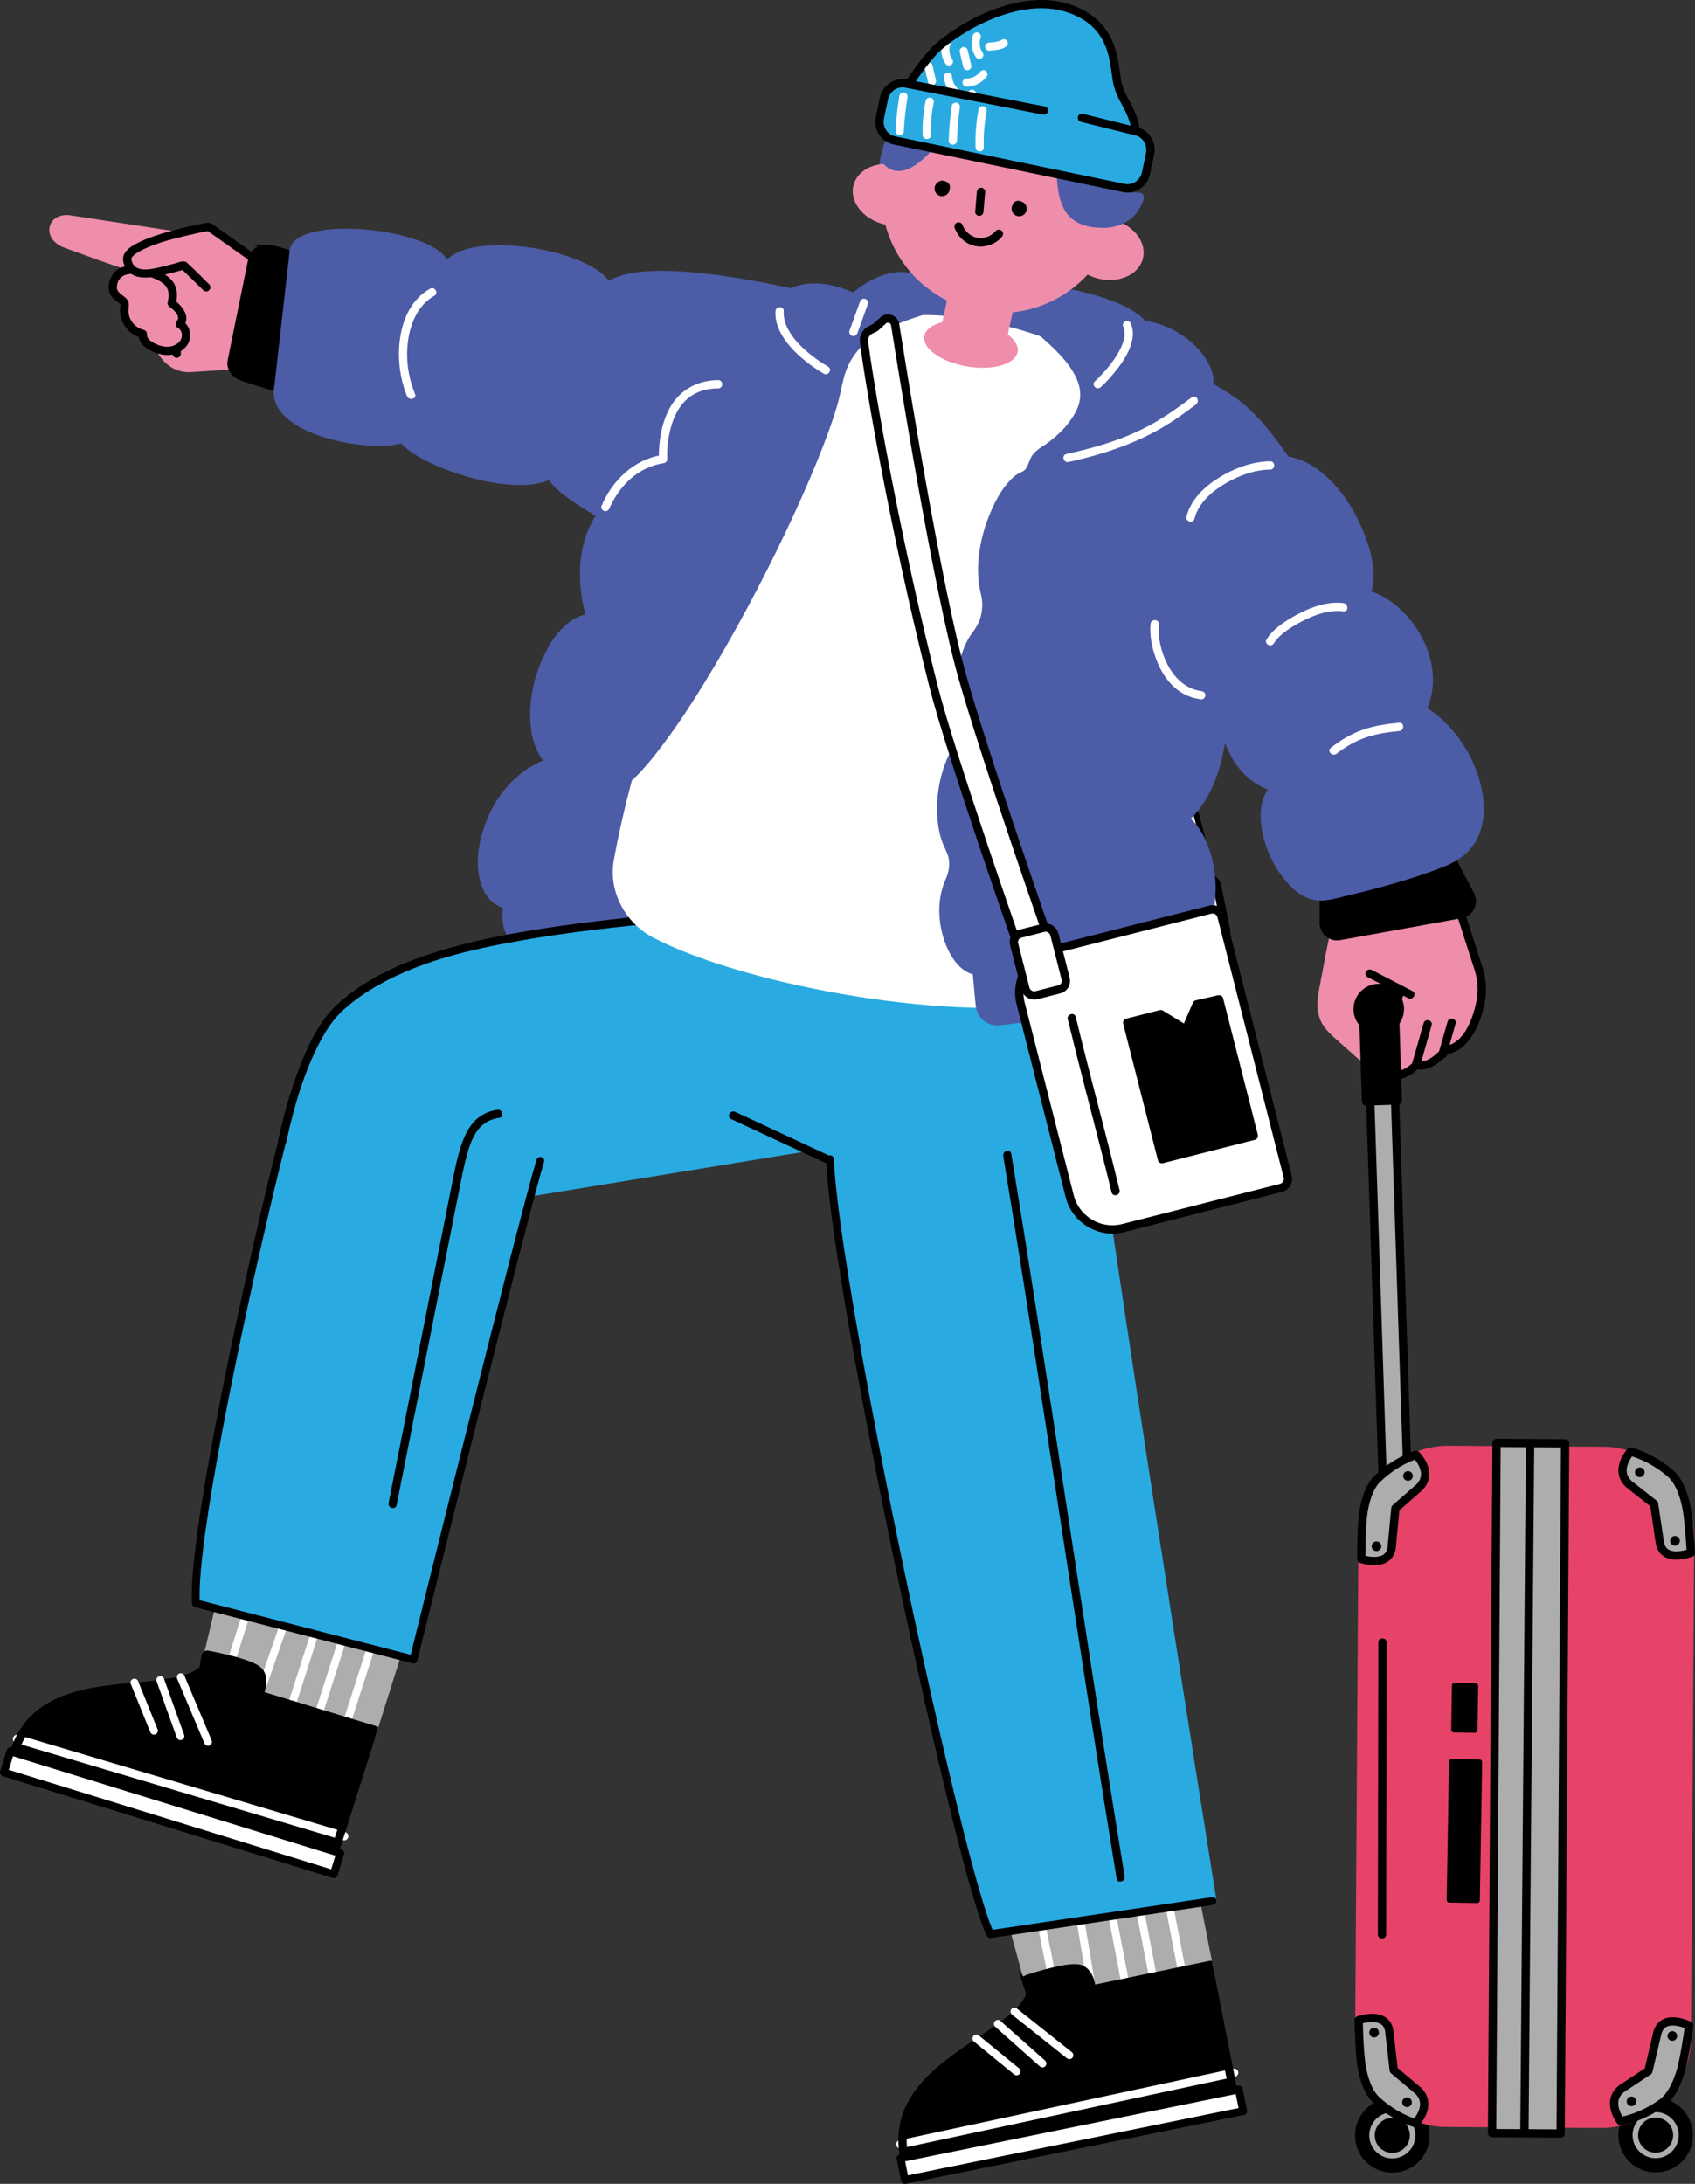 <?xml version="1.0" encoding="UTF-8"?>
<svg id="_レイヤー_2" data-name="レイヤー 2" xmlns="http://www.w3.org/2000/svg" viewBox="0 0 306.885 395.363">
  <rect x="0" y="0" width="306.885" height="395.363" fill="#333333" stroke="none"/>
  <defs>
    <style>
      .cls-1, .cls-2, .cls-3, .cls-4, .cls-5, .cls-6, .cls-7, .cls-8 {
        fill: none;
      }

      .cls-9, .cls-10 {
        fill: #adadad;
      }

      .cls-2, .cls-3 {
        stroke: #fff;
      }

      .cls-2, .cls-3, .cls-11, .cls-4, .cls-12, .cls-13, .cls-5, .cls-14, .cls-7, .cls-15, .cls-16 {
        stroke-miterlimit: 10;
      }

      .cls-2, .cls-3, .cls-17, .cls-13, .cls-6, .cls-18, .cls-8 {
        stroke-linecap: round;
      }

      .cls-2, .cls-17 {
        stroke-width: 1.5px;
      }

      .cls-3, .cls-6, .cls-18, .cls-8 {
        stroke-width: 1.417px;
      }

      .cls-19 {
        fill: #ee8eab;
      }

      .cls-11 {
        fill: #e74268;
        stroke: #e74268;
      }

      .cls-11, .cls-20, .cls-4, .cls-21, .cls-13, .cls-5, .cls-14, .cls-10, .cls-22 {
        stroke-width: 1.5px;
      }

      .cls-20, .cls-4, .cls-21, .cls-17, .cls-13, .cls-14, .cls-6, .cls-10, .cls-18, .cls-15, .cls-23, .cls-22, .cls-16 {
        stroke: #000;
      }

      .cls-20, .cls-21, .cls-17, .cls-6, .cls-10, .cls-18, .cls-23, .cls-22, .cls-8 {
        stroke-linejoin: round;
      }

      .cls-20, .cls-21, .cls-16 {
        stroke-dasharray: 0 0 0 0 0 0;
      }

      .cls-12 {
        stroke: #4c5ca7;
      }

      .cls-12, .cls-24 {
        fill: #4c5ca7;
      }

      .cls-21, .cls-25, .cls-14, .cls-18, .cls-16 {
        fill: #fff;
      }

      .cls-13, .cls-26 {
        fill: #29abe2;
      }

      .cls-5, .cls-7 {
        stroke: #adadad;
      }

      .cls-8 {
        stroke: #29abe2;
      }
    </style>
  </defs>
  <g id="_レイヤー_20" data-name="レイヤー 20">
    <g>
      <path class="cls-16" d="M220.066,161.149s-15.884-66.678-29.407-85.02c-2.597-3.522-14.111-10.472-14.111-10.472l-2.323,2.497s11.145,6.809,13.667,10.23c13.397,18.176,29.479,84.145,29.479,84.145l2.695-1.381Z"/>
      <rect class="cls-14" x="213.736" y="159.348" width="7.5" height="11.5" rx="1.558" ry="1.558" transform="translate(-28.549 46.674) rotate(-11.5)"/>
      <path class="cls-19" d="M263.526,159.014c.207,3.957,2.114,10.67,3.528,14.372s1.271,7.229.291,11.069c-.885,3.469-2.815,3.102-5.347,5.634-2.541,2.541-5.528,4.382-9.039,3.884s-10.677-6.014-12.82-8.839c-1.389-1.831-.407-5.361.098-9.475s1.215-8.497,2.729-12.357c1.003-2.558.984-4.659,1.986-7.216,1.033-2.634,2.461-5.622,5.224-6.23,2.627-.578,5.098,1.31,7.121,3.083,1.166,1.021,2.345,2.062,3.188,3.363s3.04,2.714,3.04,2.714Z"/>
      <g>
        <path d="M259.863,153.42c1.704,5.314,3.409,10.628,5.113,15.941.672,2.095,1.351,4.187,2.016,6.284.813,2.562.626,5.049-.166,7.582-.678,2.168-1.767,4.653-3.891,5.751-.463.239-1.03.264-1.463.539-.32.203-.588.501-.862.759-.837.787-1.811,1.663-2.989,1.848-.27.042-.539.031-.808-.01-.496-.075-.69-.003-1.06.326-.583.52-1.203,1.026-1.961,1.266-.219.07-.44.121-.67.137-.177.012-.388-.001-.447-.011-.116-.02-.223-.058-.336-.088-.2-.052.139.074.01.003-.848-.463-1.606.832-.757,1.295,1.862,1.016,4.105-.452,5.396-1.712l-.73.193c2.225.529,4.05-.902,5.572-2.338.113-.107.225-.215.341-.318.162-.145-.011-.039.14-.106-.318.142.159-.012.196-.022.1-.027.2-.057.299-.09.303-.102.602-.229.886-.376,1.016-.525,1.836-1.355,2.505-2.269,1.35-1.846,2.143-4.163,2.606-6.385.452-2.171.27-4.386-.401-6.49-1.711-5.363-3.438-10.721-5.158-16.081-.644-2.009-1.289-4.019-1.933-6.028-.294-.916-1.742-.524-1.446.399h0Z"/>
        <path d="M247.592,176.884c2.155,1.118,4.31,2.236,6.466,3.354l.905.47c.856.444,1.615-.85.757-1.295-2.155-1.118-4.31-2.236-6.466-3.354l-.905-.47c-.856-.444-1.615.85-.757,1.295h0Z"/>
        <path d="M252.618,179.861c-.858,2.227-1.717,4.453-2.575,6.68l-.366.949c-.146.378.161.823.524.923.423.116.776-.144.923-.524.858-2.227,1.717-4.453,2.575-6.68l.366-.949c.146-.378-.161-.823-.524-.923-.423-.116-.776.144-.923.524h0Z"/>
        <path class="cls-19" d="M242.565,162.116c-.763,2.144-1.238,4.399-1.717,6.62-.584,2.709-1.103,5.432-1.596,8.158-.471,2.6-1.262,5.286-.165,7.832.72,1.671,2.077,2.746,3.394,3.918,1.17,1.041,2.341,2.081,3.511,3.122.719.639,1.783-.417,1.06-1.06-.961-.855-1.922-1.709-2.883-2.564-1.041-.926-2.342-1.845-3.147-2.999-.808-1.16-1.166-2.586-.999-3.991.14-1.179.404-2.356.614-3.525.469-2.605.961-5.206,1.508-7.795.517-2.452,1.024-4.951,1.866-7.317.324-.911-1.124-1.303-1.446-.399h0Z"/>
        <path d="M257.754,185.218c-.723,2.497-1.415,5.002-2.138,7.499-.269.929,1.178,1.325,1.446.399.723-2.497,1.415-5.002,2.138-7.499.269-.929-1.178-1.325-1.446-.399h0Z"/>
        <path d="M262.095,184.934c-.478,1.677-.955,3.354-1.433,5.03l-.205.719c-.265.93,1.182,1.327,1.446.399.478-1.677.955-3.354,1.433-5.03l.205-.719c.265-.93-1.182-1.327-1.446-.399h0Z"/>
      </g>
      <rect class="cls-10" x="249.087" y="184.078" width="4.499" height="90.938" transform="translate(-7.424 8.403) rotate(-1.887)"/>
      <rect class="cls-17" x="247.033" y="181.608" width="5.763" height="17.715" transform="translate(-6.139 8.337) rotate(-1.888)"/>
      <circle class="cls-22" cx="249.63" cy="182.679" r="3.824"/>
      <g>
        <circle cx="299.758" cy="386.546" r="6.75"/>
        <circle class="cls-7" cx="299.758" cy="386.546" r="3.673"/>
        <circle cx="252.082" cy="386.586" r="6.75"/>
        <circle class="cls-7" cx="252.082" cy="386.586" r="3.673"/>
        <rect class="cls-11" x="246.402" y="262.579" width="59.297" height="121.825" rx="15.562" ry="15.562" transform="translate(2.116 -1.794) rotate(.374)"/>
        <rect class="cls-10" x="270.545" y="261.266" width="12.415" height="124.954" transform="translate(2.11 -1.792) rotate(.372)"/>
        <line class="cls-4" x1="277.026" y1="261.293" x2="275.996" y2="386.248"/>
        <rect class="cls-23" x="262.639" y="318.986" width="5" height="25" transform="translate(5.628 -4.424) rotate(.966)"/>
        <rect class="cls-23" x="263.314" y="305.184" width="3.755" height="7.991" transform="translate(5.252 -4.429) rotate(.966)"/>
        <g>
          <path class="cls-10" d="M256.389,263.387s-3.579,1.015-7.02,4.342c-1.456,1.408-2.324,4.117-2.616,6.838-.303,2.821-.29,7.674-.29,7.674,0,0,4.994,1.653,5.504-2.072l.673-7.103,4.369-3.834c2.61-2.708-.62-5.845-.62-5.845Z"/>
          <circle cx="249.217" cy="279.93" r=".875"/>
          <circle cx="254.922" cy="267.204" r=".875"/>
        </g>
        <g>
          <path class="cls-10" d="M256.288,384.38s-3.599-.942-7.106-4.199c-1.484-1.378-2.406-4.069-2.754-6.783-.36-2.815-.445-7.666-.445-7.666,0,0,4.96-1.753,5.544,1.96l.816,7.088,4.446,3.745c2.664,2.655-.502,5.856-.502,5.856Z"/>
          <circle cx="248.783" cy="367.986" r=".875"/>
          <circle cx="254.744" cy="380.594" r=".875"/>
        </g>
        <g>
          <path class="cls-10" d="M293.421,384.008s3.684-.517,7.546-3.344c1.634-1.196,2.863-3.762,3.523-6.417.685-2.754,1.333-7.563,1.333-7.563,0,0-4.722-2.318-5.735,1.302l-1.635,6.945-4.851,3.202c-2.955,2.327-.182,5.875-.182,5.875Z"/>
          <circle cx="302.781" cy="368.597" r=".875"/>
          <circle cx="295.394" cy="380.426" r=".875"/>
        </g>
        <g>
          <path class="cls-10" d="M295.219,262.809s3.628.822,7.241,3.961c1.529,1.328,2.54,3.987,2.976,6.689.453,2.801.698,7.647.698,7.647,0,0-4.899,1.917-5.606-1.776l-1.05-7.057-4.567-3.595c-2.751-2.566.308-5.869.308-5.869Z"/>
          <circle cx="303.262" cy="278.946" r=".875"/>
          <circle cx="296.887" cy="266.542" r=".875"/>
        </g>
      </g>
      <path class="cls-24" d="M149.564,60.592c.544-3.877,11.733-13.299,37.216-9.529,20.794,3.076,22.633,8.086,22.089,11.963s-10.819,11.83-31.636,8.909-28.213-7.466-27.669-11.343Z"/>
      <g>
        <path class="cls-24" d="M123.34,67.92s-14.066,9.859-10.561,21.066c-8.728,5.876-7.911,16.988-6.142,22.643-8.229,1.203-13.659,19.552-7.5,26.268-12.815,4.602-15.648,24.378-7.538,26.081-1.728,11.521,12.678,9.082,21.829,8.299l37.466-96.398-27.555-7.96Z"/>
        <path class="cls-24" d="M123.088,67.488c-1.704,1.197-3.271,2.639-4.708,4.14-2.75,2.87-5.193,6.293-6.201,10.189-.622,2.406-.61,4.921.118,7.302l.23-.565c-3.114,2.121-5.378,5.153-6.535,8.738-1.026,3.177-1.201,6.614-.793,9.913.191,1.543.496,3.071.957,4.557l.349-.615c-3.944.611-6.626,4.468-8.164,7.832-1.864,4.077-2.804,8.8-2.156,13.267.317,2.189,1.1,4.345,2.6,6.005l.221-.836c-4.971,1.811-8.699,5.891-10.738,10.701-1.636,3.858-2.572,8.791-.845,12.785.756,1.747,2.148,3.144,4.045,3.56l-.349-.615c-.269,1.865-.247,3.829.657,5.531.737,1.387,2.008,2.371,3.432,2.983,3.536,1.518,7.733,1.285,11.483,1.021,2.25-.159,4.492-.409,6.739-.603.242-.021.396-.145.482-.367.335-.862.67-1.725,1.006-2.587l2.722-7.003,4.041-10.397c1.637-4.211,3.273-8.421,4.91-12.632l5.377-13.834,5.45-14.023c1.694-4.358,3.388-8.716,5.081-13.074l4.276-11.002,3.077-7.917c.486-1.252,1.032-2.496,1.464-3.768.018-.054.042-.107.062-.161.099-.254-.111-.546-.349-.615-3.119-.901-6.237-1.802-9.356-2.703-4.926-1.423-9.851-2.846-14.777-4.269-1.141-.33-2.282-.659-3.422-.989-.619-.179-.884.786-.266.964,3.119.901,6.237,1.802,9.356,2.703,4.926,1.423,9.851,2.846,14.777,4.269,1.141.33,2.282.659,3.422.989l-.349-.615c-.335.862-.67,1.725-1.006,2.587l-2.722,7.003-4.041,10.397-4.91,12.632-5.377,13.834-5.45,14.023-5.081,13.074-4.276,11.002-3.077,7.917c-.481,1.238-1.094,2.49-1.464,3.768-.016.054-.042.108-.062.161l.482-.367c-3.821.329-7.644.831-11.487.754-2.98-.059-6.907-.368-8.868-2.967-1.17-1.55-1.26-3.6-.993-5.453.037-.256-.059-.552-.349-.615-3.491-.764-4.284-4.872-4.181-7.914.152-4.508,2.011-9.075,4.965-12.472,1.83-2.105,4.126-3.774,6.754-4.731.359-.131.485-.543.221-.836-2.636-2.918-2.805-7.441-2.289-11.131.567-4.056,2.08-8.331,4.836-11.429,1.255-1.411,2.828-2.577,4.732-2.872.262-.041.422-.38.349-.615-1.756-5.663-1.701-12.45,1.531-17.584,1.128-1.792,2.634-3.304,4.381-4.494.18-.123.297-.343.23-.565-2.303-7.534,3.298-14.663,8.728-19.24.557-.469,1.035-.862,1.603-1.262.523-.367.024-1.235-.505-.863Z"/>
      </g>
      <g>
        <path class="cls-9" d="M40.549,287.441l-3.469,14.643c-6.603,6.247-29.495-1.088-34.514,15.181l58.201,17.454,11.693-37.035"/>
        <line class="cls-3" x1="67.659" y1="296.71" x2="62.326" y2="313.334"/>
        <line class="cls-3" x1="62.326" y1="295.829" x2="56.994" y2="312.454"/>
        <line class="cls-3" x1="57.679" y1="293.508" x2="52.346" y2="310.133"/>
        <line class="cls-3" x1="52.346" y1="291.372" x2="46.046" y2="309.49"/>
        <line class="cls-3" x1="46.046" y1="287.441" x2="39.598" y2="308.112"/>
        <path class="cls-5" d="M40.549,287.441l-3.469,14.643"/>
        <line class="cls-5" x1="67.211" y1="314.309" x2="72.46" y2="297.685"/>
        <path class="cls-15" d="M36.981,299.792l-.402,2.292c-6.603,6.247-28.995-1.088-34.014,15.181l58.201,17.454,6.892-21.829-20.409-6.218s1.291-2.797-.295-4.371c-1.419-1.408-7.443-2.621-9.317-2.971-.31-.058-.603.15-.657.461Z"/>
        <line class="cls-2" x1="3.086" y1="314.817" x2="62.326" y2="332.424"/>
        <path class="cls-4" d="M37.08,302.084c-6.603,6.247-29.495-1.088-34.514,15.181l58.201,17.454,7.03-22.266"/>
        <line class="cls-3" x1="24.338" y1="304.609" x2="27.878" y2="313.334"/>
        <line class="cls-3" x1="29.019" y1="304.141" x2="32.674" y2="314.321"/>
        <line class="cls-3" x1="32.725" y1="303.631" x2="37.668" y2="315.349"/>
        <path class="cls-1" d="M40.477,288.721l-3.397,13.363c-6.176,4.475-29.495-1.088-34.514,15.181l58.201,17.454,11.19-35.533"/>
        <rect class="cls-18" x="-.09" y="326.179" width="62.5" height="4" transform="translate(98.13 5.398) rotate(17.145)"/>
      </g>
      <g>
        <path class="cls-9" d="M182.771,346.211l3.975,14.514c-2.801,8.648-26.406,13.184-23.012,29.868l59.445-12.582-7.492-38.107"/>
        <line class="cls-3" x1="211.006" y1="341.349" x2="214.295" y2="358.495"/>
        <line class="cls-3" x1="205.903" y1="343.133" x2="209.193" y2="360.279"/>
        <line class="cls-3" x1="200.713" y1="343.324" x2="204.002" y2="360.47"/>
        <line class="cls-3" x1="195.009" y1="344.005" x2="198.164" y2="362.926"/>
        <line class="cls-3" x1="187.594" y1="343.576" x2="191.846" y2="364.808"/>
        <path class="cls-5" d="M182.771,346.211l3.975,14.514"/>
        <line class="cls-5" x1="219.049" y1="357.009" x2="215.687" y2="339.904"/>
        <path class="cls-15" d="M185.561,358.761l.746,2.204c-2.801,8.648-25.968,12.945-22.573,29.629l59.445-12.582-4.416-22.461-20.891,4.327s-.208-3.074-2.354-3.694c-1.92-.555-7.789,1.267-9.601,1.859-.3.098-.457.42-.356.719Z"/>
        <line class="cls-2" x1="163.016" y1="388.195" x2="223.446" y2="375.248"/>
        <path class="cls-4" d="M186.746,360.725c-2.801,8.648-26.406,13.184-23.012,29.868l59.445-12.582-4.504-22.911"/>
        <line class="cls-3" x1="176.774" y1="369.049" x2="184.064" y2="375.009"/>
        <line class="cls-3" x1="180.657" y1="366.395" x2="188.745" y2="373.576"/>
        <line class="cls-3" x1="183.666" y1="364.17" x2="193.621" y2="372.084"/>
        <path class="cls-1" d="M183.321,347.369l3.425,13.356c-3.275,6.888-26.406,13.184-23.012,29.868l59.445-12.582-7.213-36.548"/>
        <rect class="cls-18" x="162.81" y="384.464" width="62.5" height="4" transform="translate(-73.153 46.448) rotate(-11.5)"/>
      </g>
      <path class="cls-26" d="M35.477,290.266c2.407-31.726,17.505-99.711,24.223-105.878,18.732-17.194,50.984-17.207,56.8-17.804l44.104,10.159-6.713,34.293-9.024-3.702-48.043,8.393c-9.833,37.071-19.043,71.512-21.953,84.721,0,0-30.723-8.714-39.394-10.183Z"/>
      <g>
        <path class="cls-26" d="M144.458,207.185c-1.583.259-3.165.517-4.748.776l-11.406,1.865c-4.622.756-9.244,1.511-13.866,2.267-3.977.65-7.955,1.3-11.932,1.951l-3.919.641c-.62.101-1.27.157-1.88.307-.027.007-.055.009-.082.013-.95.155-.547,1.601.399,1.446,1.583-.259,3.165-.517,4.748-.776,3.802-.622,7.604-1.243,11.406-1.865,4.622-.756,9.244-1.511,13.866-2.267,3.977-.65,7.955-1.3,11.932-1.951l3.919-.641c.62-.101,1.27-.157,1.88-.307.027-.007.055-.009.082-.013.95-.155.547-1.601-.399-1.446h0Z"/>
        <path class="cls-6" d="M51.105,206.563c-5.678,22.26-16.505,71.912-15.628,83.703l39.394,10.183s19.79-80.016,22.953-90.286"/>
        <path d="M116.501,165.834c-6.737.697-13.471,1.487-20.157,2.581-5.494.899-10.972,2-16.31,3.596-4.453,1.332-8.846,3.018-12.869,5.366-1.756,1.025-3.433,2.184-5.001,3.48-1.795,1.484-3.268,3.173-4.487,5.162-1.765,2.88-3.07,6.045-4.188,9.223-1.278,3.634-2.287,7.361-3.108,11.123-.205.941,1.24,1.343,1.446.399,1.365-6.252,3.159-12.612,6.177-18.288,1.131-2.127,2.454-4.114,4.257-5.729,1.435-1.286,2.99-2.427,4.624-3.448,8.292-5.18,18.224-7.415,27.738-9.078,7.247-1.267,14.561-2.128,21.877-2.885.951-.098.961-1.599,0-1.5h0Z"/>
      </g>
      <path d="M71.81,272.481c2.172-10.937,4.344-21.874,6.516-32.811l3.282-16.528c.524-2.638,1.05-5.275,1.57-7.913.396-2.011.78-4.031,1.324-6.009.451-1.638,1.007-3.35,2.061-4.711.97-1.253,2.313-1.92,3.862-2.146.952-.139.547-1.585-.399-1.446-1.471.215-2.844.828-3.921,1.865-1.112,1.072-1.823,2.48-2.366,3.907-.67,1.763-1.084,3.618-1.47,5.46-.516,2.465-.986,4.941-1.477,7.412-2.221,11.182-4.441,22.364-6.662,33.546-1.256,6.326-2.512,12.651-3.769,18.977-.187.943,1.258,1.346,1.446.399h0Z"/>
      <path class="cls-26" d="M179.304,350.152c-12.171-41.936-34.724-143.869-31.384-185.848l45.626-.93c3.696,37.368,18.333,130.344,26.003,180.791l-40.246,5.987Z"/>
      <path class="cls-8" d="M219.549,344.165s-23.968-149.846-23.871-159.852"/>
      <path class="cls-6" d="M150.261,209.856c.944,23.577,23.636,129.78,29.043,140.295l40.246-5.987"/>
      <path d="M181.64,209.278c1.322,8.004,2.601,16.016,3.862,24.03,1.383,8.784,2.743,17.572,4.098,26.361,1.396,9.059,2.785,18.118,4.179,27.177,1.359,8.832,2.723,17.664,4.107,26.492,1.259,8.033,2.533,16.063,3.848,24.087.146.893.293,1.786.441,2.679.157.95,1.602.547,1.446-.399-1.303-7.89-2.562-15.786-3.805-23.686-1.373-8.725-2.724-17.454-4.068-26.184-1.395-9.055-2.783-18.111-4.177-27.167-1.367-8.884-2.74-17.768-4.132-26.648-1.276-8.141-2.569-16.279-3.902-24.411-.149-.91-.299-1.82-.449-2.729-.157-.95-1.602-.547-1.446.399h0Z"/>
      <path d="M132.36,202.587c4.959,2.309,9.917,4.617,14.876,6.926.71.33,1.419.661,2.129.991.869.405,1.632-.887.757-1.295-4.959-2.309-9.917-4.617-14.876-6.926-.71-.33-1.419-.661-2.129-.991-.869-.405-1.632.887-.757,1.295h0Z"/>
      <path class="cls-19" d="M45.627,64.984c-3.048-.074-8.723,1.907-11.002,1.571-4.649-.686-6.815-4.696-8.693-7.923s-.7-5.945.218-9.408c.721-2.719,2.333-5.3,4.889-6.432,2.291-1.015,5.024-.743,7.531-.047,6.831,1.896,12.608,6.627,18.138,11.226,1.347,1.12,2.718,2.267,3.67,3.733s1.43,3.332.822,4.882-1.641,5.993-3.215,5.251c0,0-9.532-2.784-12.356-2.853Z"/>
      <path class="cls-19" d="M27.517,62.594c.582.772,1.159,1.548,1.746,2.316,1.245,1.628,3.141,2.562,5.203,2.459,2.053-.103,4.105-.267,6.156-.401l3.292-.214c.129-.008.267-.004.395-.026.167-.028.186.061-.054-.035.146.059.303.098.453.147l6.6,2.133c1.958.633,3.917,1.266,5.875,1.899.921.298,1.315-1.15.399-1.446-3.954-1.278-7.908-2.556-11.862-3.834-.404-.13-.857-.354-1.288-.371-.725-.029-1.49.097-2.213.144l-7.222.47c-1.511.098-2.932-.148-4.058-1.263-.811-.803-1.441-1.826-2.126-2.735-.574-.761-1.877-.015-1.295.757h0Z"/>
      <g>
        <path class="cls-19" d="M34.6,42.314l-21.847-3.332c-4.362-.592-5.43,4.418-.908,5.93,0,0,11.357,4.257,15.681,5.296"/>
        <g>
          <path class="cls-25" d="M31.994,64.042l-.031-1.162"/>
          <path d="M32.743,64.042l-.031-1.162c-.005-.195-.08-.391-.22-.53-.13-.13-.343-.228-.53-.22-.194.009-.395.072-.53.22-.133.144-.225.329-.22.53l.031,1.162c.005.195.08.391.22.53.13.13.343.228.53.22.194-.009.395-.072.53-.22.133-.144.225-.329.22-.53h0Z"/>
        </g>
        <g>
          <path class="cls-19" d="M22.169,54.413c.165.152.349.303.417.516.065.205.009.426-.03.638-.402,2.14,1.151,4.446,3.292,4.887-.144.995.754,1.822,1.643,2.296,1.012.539,2.167.885,3.311.749,1.143-.136,2.262-.82,2.707-1.877s.051-2.452-.981-2.953c1.274-1.185-.241-2.915-1.44-3.775.928-3.361-1.121-4.683-4.294-5.633-1.443-.432-5.096-1.078-6.042,1.303-1.011,2.546.435,2.948,1.418,3.851Z"/>
          <path d="M21.638,54.943c.204.187.199.175.194.424-.004.175-.059.363-.074.538-.031.351-.009.699.043,1.047.096.654.325,1.287.663,1.856.701,1.177,1.844,2.059,3.184,2.368l-.551-.723c-.12,1.409,1.048,2.465,2.206,3.042,1.367.682,3.01,1.062,4.496.538,1.244-.438,2.346-1.42,2.584-2.765.225-1.273-.323-2.623-1.478-3.249l.152,1.178c1.691-1.731-.097-3.853-1.592-4.952l.345.847c.408-1.55.341-3.155-.76-4.403-1.035-1.174-2.68-1.759-4.142-2.177-1.283-.367-2.674-.54-3.998-.327-1.678.271-2.797,1.378-3.151,3.037-.174.813-.126,1.652.367,2.348.403.569,1.001.917,1.513,1.374.718.641,1.782-.416,1.061-1.061-.606-.541-1.582-.974-1.541-1.912.055-1.267.798-2.107,2.017-2.318,1.02-.176,2.112-.018,3.104.241,1.121.293,2.354.691,3.27,1.429,1.08.87,1.148,2.102.815,3.369-.092.351.07.645.345.847.652.48,2.123,1.743,1.289,2.597-.328.336-.279.944.152,1.178.641.348.919,1.092.741,1.796-.213.844-1.04,1.384-1.84,1.581-.967.238-2.014-.025-2.892-.445-.717-.343-1.638-.884-1.56-1.794.027-.313-.251-.654-.551-.723-1.185-.273-2.148-1.128-2.578-2.27-.207-.549-.266-1.115-.19-1.695.105-.804.041-1.316-.58-1.883-.711-.65-1.775.408-1.061,1.061Z"/>
        </g>
        <g>
          <path class="cls-19" d="M48.333,48.487l-10.529-7.446s-15.45,2.735-14.757,6.082c.779,3.758,5.244,2.249,10.226.922l4.077,3.977"/>
          <path d="M48.712,47.839c-2.009-1.421-4.018-2.841-6.026-4.262l-3.626-2.564c-.549-.388-.925-.788-1.632-.664-2.593.457-5.177,1.074-7.7,1.824-1.582.47-3.166,1.002-4.649,1.735-1.022.505-2.293,1.216-2.691,2.364-.26.75.004,1.595.383,2.259.518.908,1.434,1.458,2.451,1.627,1.239.207,2.512.011,3.731-.239,1.523-.312,3.019-.75,4.52-1.151l-.73-.193c1.359,1.326,2.718,2.652,4.077,3.977.691.675,1.753-.385,1.061-1.061-1.336-1.303-2.631-2.668-4.016-3.918-.581-.524-1.408-.087-2.072.093-.988.267-1.976.535-2.977.751-1.237.266-3.093.725-4.236-.072-.216-.151-.383-.344-.514-.572-.066-.115-.118-.234-.162-.359-.024-.068-.158-.626-.123-.398-.01-.065-.011-.144-.002-.21-.024.178-.004.006.027-.06.056-.119-.07.116.024-.052.044-.079.091-.155.145-.228-.061.083.195-.201.273-.272.178-.162.232-.199.445-.343.42-.283.87-.521,1.327-.739,2.239-1.068,4.701-1.711,7.102-2.301,1.615-.397,3.243-.758,4.88-1.049l-.578-.076c3.077,2.176,6.154,4.353,9.232,6.529l1.298.918c.79.558,1.54-.742.757-1.295h0Z"/>
        </g>
      </g>
      <path class="cls-15" d="M49.515,44.947l4.358,1.266c1.423.413,2.414,1.543,2.415,2.754l.017,19.856c.002,1.79-2.095,2.925-4.181,2.265l-8.139-2.577c-1.569-.497-2.546-1.85-2.28-3.159l3.765-18.545c.312-1.536,2.19-2.399,4.046-1.86Z"/>
      <path class="cls-12" d="M166.797,58.85s-46.206-14.462-56.691-7.348c-3.992-6.248-25.936-9.352-29.26-3.467-1.51-6.311-28.417-8.937-27.955-2.106l-2.784,24.522c-1.037,7.695,16.613,11.174,22.71,9.259,3.068,4.126,20.24,10.149,26.949,6.46.752,5.901,51.419,27.61,51.419,27.61l15.611-54.929Z"/>
      <path class="cls-25" d="M118.298,169.76c-5.142-2.698-8.196-8.412-7.152-14.123,6.936-37.934,28.528-77.211,33.378-83.873,5.839-8.02,9.668-17.918,33.023-13.732,23.178,4.154,48.249,21.144,33.174,45.528-.887,1.435-1.52,3.013-1.851,4.667-2.308,11.519-3.544,42.776-4.057,59.481-.218,7.115-5.539,13.01-12.588,13.995-23.107,3.231-58.77-3.99-73.927-11.943Z"/>
      <g>
        <path class="cls-24" d="M176.595,176.003c-4.679-.951-7.819-10.502-4.901-16.65.876-1.847.905-4.032-.066-5.831-3.17-5.876-.807-18.084,3.597-19.764-2.1-2.37-2.772-13.858,1.36-19.099,1.626-2.063,2.149-4.81,1.484-7.352-2.165-8.274,3.281-20.135,7.173-21.42,1.562-.516,1.358-2.999,2.738-3.895,3.31-2.149,5.966-4.533,7.439-7.643,2.598-5.488-2.909-10.468-7.143-14.247,1.269-5.676,11.212-5.821,15.783-1.25,7.514-2.234,19.679,8.422,13.428,13.716,26.203,13.557,18.228,52.439,4.34,52.891,0,0,1.073,15.44-6.95,22.771,5.881,4.965,6.794,19.289-.342,25.809l.733,5.083c.152,1.055-.596,2.027-1.654,2.151l-32.712,3.838c-1.886.221-3.583-1.156-3.755-3.047l-.552-6.061Z"/>
        <path class="cls-24" d="M176.727,175.521c-2.643-.576-4.155-3.525-4.902-5.874-.971-3.053-1.125-6.568.095-9.575.367-.905.746-1.738.872-2.72.128-1.002.05-2.039-.268-3.001-.242-.732-.657-1.384-.932-2.102-.243-.636-.426-1.294-.565-1.96-.629-3.013-.427-6.246.282-9.226.359-1.511.861-3.009,1.636-4.36.56-.978,1.327-2.031,2.413-2.463.36-.143.482-.532.221-.836-.475-.553-.705-1.331-.893-2.02-.287-1.058-.446-2.148-.536-3.24-.219-2.663-.071-5.393.543-7.997.302-1.281.718-2.546,1.338-3.711.67-1.259,1.646-2.289,2.184-3.627.63-1.565.777-3.291.486-4.948-.26-1.477-.6-2.864-.622-4.378-.044-3.027.59-6.054,1.61-8.894.857-2.385,2.015-4.836,3.728-6.733.559-.619,1.177-1.175,1.958-1.488,1.172-.47,1.522-1.536,1.972-2.621.268-.646.567-1.112,1.155-1.5.733-.484,1.449-.994,2.143-1.534,1.311-1.02,2.531-2.157,3.555-3.469.953-1.221,1.832-2.63,2.194-4.153.332-1.392.213-2.85-.259-4.196-1.052-2.997-3.423-5.394-5.701-7.513-.594-.553-1.199-1.094-1.805-1.635l.129.486c1.136-4.808,7.823-4.645,11.434-3.258,1.305.501,2.517,1.247,3.514,2.229.126.124.314.178.486.129,3.085-.888,6.452.377,9.036,2.054,2.39,1.55,5.037,4.036,5.446,7.015.207,1.51-.406,2.831-1.54,3.811-.238.205-.171.644.101.785,4.609,2.398,8.6,5.851,11.476,10.192,2.605,3.932,4.256,8.429,5.021,13.073.715,4.339.662,8.839-.164,13.159-.704,3.679-1.954,7.347-4.08,10.458-1.594,2.334-3.857,4.478-6.734,4.985-.307.054-.617.081-.928.093-.256.01-.519.222-.5.5.126,1.834.045,3.698-.104,5.526-.311,3.828-1.075,7.721-2.694,11.224-.98,2.121-2.284,4.076-4.006,5.666-.188.173-.2.536,0,.707,2.602,2.228,3.837,5.726,4.331,9.026.568,3.794.186,7.888-1.386,11.411-.778,1.743-1.847,3.207-3.177,4.564-.357.364-.216.75-.15,1.207l.295,2.046.282,1.958c.087.601.106,1.188-.4,1.641-.389.349-.866.357-1.349.414l-13.734,1.611c-5.304.622-10.608,1.244-15.911,1.867-1.152.135-2.721.548-3.84.121-1.017-.388-1.7-1.314-1.838-2.383-.041-.314-.058-.632-.086-.947l-.383-4.212-.082-.901c-.058-.636-1.058-.642-1,0,.162,1.778.324,3.556.485,5.333.089.977.205,1.903.814,2.723.818,1.1,2.153,1.681,3.515,1.55,2.381-.228,4.756-.558,7.131-.837,4.623-.542,9.245-1.085,13.868-1.627,3.528-.414,7.056-.828,10.584-1.242,1.136-.133,2.31-.182,2.97-1.311.497-.85.262-1.783.131-2.693l-.475-3.291-.102-.705-.129.486c2.934-2.713,4.484-6.58,5-10.483.504-3.817.096-7.855-1.423-11.41-.743-1.74-1.788-3.385-3.235-4.624v.707c3.138-2.898,4.936-6.941,5.95-11.027.81-3.267,1.175-6.659,1.194-10.023.004-.691 0-1.385-.047-2.075l-.5.5c3.062-.115,5.67-1.959,7.55-4.268,2.402-2.949,3.884-6.595,4.778-10.264,1.07-4.387,1.33-8.988.814-13.471-.552-4.794-1.985-9.493-4.409-13.678-2.638-4.556-6.423-8.368-10.929-11.084-.619-.373-1.251-.724-1.892-1.057l.101.785c1.129-.976,1.852-2.312,1.873-3.822.021-1.518-.611-2.993-1.443-4.234-1.996-2.98-5.261-5.253-8.677-6.289-1.828-.555-3.813-.74-5.668-.207l.486.129c-1.963-1.932-4.637-2.988-7.346-3.297-2.431-.277-5.179.062-7.177,1.58-1.052.799-1.791,1.899-2.096,3.188-.04.168-.006.366.129.486,2.41,2.152,4.982,4.375,6.573,7.234.736,1.322,1.205,2.803,1.068,4.329-.142,1.591-.992,3.059-1.923,4.321-1.013,1.373-2.281,2.559-3.623,3.605-1.149.896-2.688,1.54-3.356,2.897-.271.551-.443,1.147-.724,1.693-.272.53-.58.755-1.114.981-.789.335-1.459.924-2.035,1.548-1.695,1.835-2.86,4.158-3.765,6.465-1.092,2.781-1.793,5.754-1.926,8.743-.065,1.461.019,2.934.305,4.369.157.787.385,1.544.432,2.35.052.883-.034,1.765-.267,2.618-.234.857-.611,1.663-1.116,2.394-.375.542-.783,1.045-1.112,1.619-.627,1.095-1.081,2.291-1.417,3.505-.716,2.583-.951,5.323-.836,7.996.088,2.039.306,4.278,1.223,6.135.152.309.338.594.562.855l.221-.836c-2.343.932-3.55,3.622-4.281,5.861-1.003,3.071-1.373,6.452-1.02,9.664.163,1.487.483,2.957,1.091,4.329.407.918.861,1.747.949,2.772.1,1.178-.161,2.273-.636,3.343-1.394,3.142-1.418,6.766-.516,10.05.789,2.872,2.576,6.491,5.783,7.19.627.137.895-.827.266-.964Z"/>
      </g>
      <path class="cls-15" d="M239.427,167.117v-5.759c0-1.22.835-2.281,2.021-2.568l18.703-4.526c1.177-.285,2.397.267,2.961,1.339l3.312,6.306c.83,1.58-.113,3.511-1.869,3.829l-22.015,3.979c-1.621.293-3.112-.953-3.112-2.6Z"/>
      <g>
        <path class="cls-24" d="M216.172,67.92c6.357,4.312,8.648,3.534,16.826,15.199,9.293,1.129,17.227,17.299,14.667,24.312,6.456,1.529,14.362,12.128,10.119,20.978,8.5,4.839,15.512,21.416,5.328,27.196-3.55,2.015-20.551,6.688-23.685,6.926-7.022.534-13.898-14.488-9.077-19.773-12.256-4.455-7.002-19.445-19.693-35.919"/>
        <path class="cls-24" d="M215.919,68.352c2.253,1.523,4.704,2.728,6.94,4.272,2.938,2.029,5.288,4.795,7.432,7.62.417.549.827,1.104,1.231,1.663.207.286.413.573.618.862.171.24.346.631.604.782.304.177.825.159,1.171.243.393.096.779.216,1.158.359,1.624.61,3.084,1.638,4.357,2.803,2.848,2.605,5.01,6.012,6.464,9.571,1.319,3.228,2.512,7.336,1.288,10.772-.089.25.101.554.349.615,2.858.701,5.273,2.783,7.082,5.025,2.138,2.649,3.656,5.975,3.846,9.402.111,2.005-.252,3.997-1.108,5.816-.114.243-.072.54.179.684,2.45,1.41,4.462,3.528,6.056,5.842,1.71,2.483,3.014,5.278,3.668,8.228.59,2.661.645,5.608-.523,8.128-1.02,2.203-2.865,3.772-5.073,4.71-2.284.97-4.678,1.704-7.047,2.431-2.846.872-5.713,1.679-8.596,2.421-2.046.527-4.123,1.101-6.22,1.39-2.168.299-4.161-.956-5.652-2.494-1.985-2.048-3.388-4.702-4.206-7.42-.718-2.387-1.143-5.254-.099-7.615.217-.491.506-.949.864-1.349.263-.295.139-.703-.221-.836-2.099-.775-3.962-2.022-5.355-3.786-1.355-1.716-2.217-3.771-2.914-5.826-.816-2.406-1.438-4.875-2.142-7.315-.821-2.847-1.747-5.66-2.914-8.386-1.584-3.701-3.621-7.181-6.069-10.376-.386-.504-1.255-.006-.863.505,2.283,2.979,4.214,6.206,5.745,9.634,1.26,2.821,2.231,5.759,3.089,8.724,1.303,4.5,2.206,9.57,5.087,13.394,1.558,2.068,3.651,3.505,6.07,4.397l-.221-.836c-1.78,1.994-1.961,4.832-1.598,7.363.433,3.011,1.666,5.977,3.417,8.459,1.47,2.084,3.547,4.214,6.159,4.709,1.883.357,3.938-.306,5.758-.738,5.751-1.365,11.549-2.938,17.079-5.041,2.263-.861,4.311-1.967,5.795-3.955,1.727-2.314,2.242-5.293,1.992-8.121-.537-6.068-4.017-12.253-8.844-15.954-.548-.42-1.119-.805-1.718-1.15l.179.684c3.214-6.836-.246-15.009-5.919-19.41-1.337-1.038-2.845-1.896-4.499-2.302l.349.615c1.282-3.599.095-7.916-1.288-11.304-1.688-4.135-4.261-8.157-7.811-10.935-1.775-1.389-3.798-2.416-6.051-2.706l.432.248c-2.253-3.207-4.619-6.448-7.533-9.096-1.739-1.58-3.702-2.798-5.727-3.969-1.271-.735-2.528-1.49-3.745-2.313-.535-.361-1.036.505-.505.863h0Z"/>
      </g>
      <path class="cls-25" d="M217.486,125.112c-2.914-.382-5.013-2.548-6.246-5.087-1.034-2.129-1.631-4.662-1.442-7.035.077-.962-1.423-.957-1.5,0-.163,2.037.252,4.177.934,6.09.831,2.331,2.168,4.519,4.197,5.988,1.204.871,2.592,1.352,4.056,1.544.405.053.746-.383.75-.75.005-.449-.35-.697-.75-.75h0Z"/>
      <g>
        <path class="cls-24" d="M108.571,143.697c9.56,2.118,40.284-57.153,43.44-74.133,1.458-8.197,7.933-10.883,16.401-13.48,2.826-3.346-3.897-10.884-13.892-2.562-12.771-5.884-19.549,4.546-13.369,13.011-5.917,4.926-16.195,18.025-16.195,18.025,0,0-15.078,51.788-16.386,59.139Z"/>
        <path class="cls-24" d="M108.438,144.179c1.941.413,3.843-1.046,5.22-2.221,2.494-2.128,4.569-4.756,6.527-7.369,2.663-3.554,5.091-7.282,7.413-11.066,2.664-4.34,5.179-8.771,7.59-13.256,2.457-4.57,4.804-9.199,7.033-13.884,2.031-4.267,3.969-8.582,5.748-12.961,1.396-3.435,2.723-6.917,3.74-10.486.46-1.614.7-3.283,1.165-4.891.765-2.651,2.347-4.919,4.544-6.585,2.33-1.767,5.097-2.887,7.841-3.833.766-.264,1.537-.515,2.31-.758.641-.201,1.149-.272,1.515-.864.41-.664.543-1.458.436-2.224-.247-1.778-1.656-3.197-3.246-3.901-2.391-1.058-5.108-.666-7.447.335-1.704.73-3.236,1.778-4.662,2.953l.606-.078c-3.775-1.719-8.463-2.722-12.276-.538-2.91,1.667-4.421,4.948-4.122,8.247.197,2.178,1.072,4.222,2.345,5.986l.078-.606c-3.142,2.628-5.888,5.755-8.573,8.835-2.327,2.669-4.59,5.394-6.802,8.158-.307.384-.759.804-.952,1.265-.101.241-.151.518-.223.767-.455,1.565-.908,3.13-1.361,4.695-1.712,5.92-3.413,11.843-5.101,17.77-1.977,6.944-3.94,13.892-5.849,20.855-1.294,4.719-2.67,9.445-3.688,14.233-.057.268-.111.536-.16.805-.113.629.851.899.964.266.29-1.619.715-3.217,1.12-4.81.677-2.664,1.39-5.318,2.111-7.971,1.856-6.827,3.774-13.637,5.707-20.443,1.762-6.207,3.541-12.41,5.331-18.609.545-1.887,1.091-3.774,1.639-5.661.132-.454.264-.909.396-1.363.011-.037.097-.23.077-.264.037.064-.234.324.023.017,4.595-5.489,8.967-11.178,14.157-16.137.613-.586,1.241-1.158,1.891-1.702.155-.13.198-.439.078-.606-1.91-2.647-2.938-6.093-1.711-9.252,1.151-2.965,4.091-4.589,7.173-4.716,2.5-.103,4.967.614,7.223,1.641.223.101.419.076.606-.078,2.444-2.014,5.525-3.827,8.808-3.615,1.816.117,3.737,1.013,4.563,2.716.292.603.413,1.303.229,1.956-.042.15-.098.291-.171.428-.14.264-.17.292-.379.351-.759.211-1.509.473-2.257.723-2.712.906-5.443,1.944-7.844,3.523-2.153,1.416-3.979,3.299-5.088,5.644-.87,1.84-1.14,3.808-1.634,5.758-.833,3.285-2.004,6.487-3.234,9.641-1.617,4.146-3.405,8.225-5.277,12.262-2.103,4.534-4.322,9.015-6.641,13.443-2.33,4.451-4.761,8.85-7.32,13.173-2.31,3.903-4.722,7.753-7.325,11.468-2.027,2.893-4.162,5.751-6.633,8.284-1.408,1.443-3.187,3.202-5.154,3.586-.167.033-.658.031-.811-.002-.628-.134-.896.83-.266.964Z"/>
      </g>
      <path class="cls-25" d="M155.243,60.3c.553-1.537,1.107-3.075,1.66-4.612l.239-.664c.137-.381-.155-.821-.524-.922-.416-.114-.785.141-.922.524-.553,1.537-1.107,3.075-1.66,4.612l-.239.664c-.137.381.155.821.524.922.416.114.785-.141.922-.524h0Z"/>
      <path class="cls-25" d="M149.914,66.362c-.979-.548-1.914-1.2-2.8-1.886-1.686-1.306-3.31-2.847-4.355-4.727-.586-1.054-.929-2.203-.858-3.415.057-.964-1.443-.961-1.5,0-.145,2.463,1.166,4.7,2.737,6.492,1.404,1.601,3.102,2.956,4.877,4.124.373.246.752.488,1.142.706.843.471,1.6-.823.757-1.295h0Z"/>
      <path class="cls-25" d="M199.293,70.094c.86-.779,1.651-1.648,2.39-2.541,1.348-1.627,2.647-3.466,3.196-5.535.291-1.099.34-2.299-.098-3.366-.155-.377-.497-.636-.922-.524-.355.094-.677.548-.524.922.702,1.709-.116,3.559-.999,5.039-.903,1.515-2.046,2.881-3.277,4.139-.269.275-.542.548-.827.806-.717.649.346,1.707,1.06,1.06h0Z"/>
      <path class="cls-25" d="M193.474,83.642c6.747-1.492,13.239-3.663,19.02-7.52,1.384-.924,2.726-1.908,4.056-2.908.762-.573.016-1.875-.757-1.295-2.279,1.713-4.601,3.377-7.088,4.777-2.784,1.567-5.742,2.767-8.789,3.716-2.251.701-4.539,1.275-6.84,1.784-.942.208-.543,1.654.399,1.446h0Z"/>
      <ellipse class="cls-24" cx="181.506" cy="32.782" rx="21.378" ry="22.5" transform="translate(117.326 205.698) rotate(-79.874)"/>
      <path class="cls-19" d="M202.035,39.924c2.576-11.338-4.345-22.722-15.68-25.594-11.433-2.897-23.045,3.959-26.059,15.331-2.808.074-5.184,1.561-5.77,3.874-.746,2.944,1.687,6.101,5.434,7.051.108.027.216.045.324.069,1.556,5.877,5.573,10.947,11.167,13.742l-.857,3.925c-1.809.463-3.05,1.352-3.248,2.541-.376,2.25,3.103,4.705,7.77,5.485s8.755-.412,9.13-2.662c.178-1.063-.513-2.17-1.776-3.127l.875-4.008c5.221-.556,10.051-3.014,13.567-6.837.578.299,1.206.543,1.879.714,3.748.95,7.39-.667,8.137-3.612.71-2.8-1.458-5.788-4.895-6.891Z"/>
      <g>
        <path d="M169.24,33.792c.192-.735,1.13-1.473,2.161-.858.652.389.691.816.5,1.551s-.943,1.175-1.677.984-1.175-.943-.984-1.677Z"/>
        <path d="M183.196,37.43c.192-.735.641-1.2,1.387-1.059.998.189,1.466,1.018,1.274,1.753s-.943,1.175-1.677.984-1.175-.943-.984-1.677Z"/>
        <path d="M176.865,34.731c-.1,1.2-.201,2.4-.301,3.6-.033.392.368.767.75.75.434-.019.715-.33.75-.75.1-1.2.201-2.4.301-3.6.033-.392-.368-.767-.75-.75-.434.019-.715.33-.75.75h0Z"/>
        <path d="M172.843,41.204c.578,1.626,1.961,2.946,3.672,3.308,1.769.374,3.692-.263,4.865-1.645.262-.309.303-.758,0-1.061-.269-.269-.797-.31-1.061,0-.82.966-2.137,1.526-3.406,1.259-1.184-.249-2.217-1.113-2.624-2.26-.136-.382-.512-.637-.923-.524-.369.101-.66.539-.524.923h0Z"/>
        <path d="M172.843,41.204c.578,1.626,1.961,2.946,3.672,3.308,1.769.374,3.692-.263,4.865-1.645.262-.309.303-.758,0-1.061-.269-.269-.797-.31-1.061,0-.82.966-2.137,1.526-3.406,1.259-1.184-.249-2.217-1.113-2.624-2.26-.136-.382-.512-.637-.923-.524-.369.101-.66.539-.524.923h0Z"/>
      </g>
      <g>
        <path class="cls-24" d="M159.957,29.671c-.18-2.52,3.395-9.173,5.634-11.041,2.468-2.059,6.342-4.537,8.022-3.25,1.681,1.288-.275,5.958-3.336,9.953-3.061,3.995-7.235,7.655-10.321,4.337Z"/>
        <path class="cls-24" d="M190.481,16.05c13.863,1.96,13.42,18.798,13.42,18.798h2.309c.618,0,1.061.596.874,1.185-.588,1.848-2.354,5.207-7.413,5.207-14.574,0-3.173-19.446-13.772-19.446-4.944,0,2.628-6.021,4.582-5.745Z"/>
        <path class="cls-24" d="M171.491,16.35c.851-3.382,8.44-4.388,13.933-3.222,5.684,1.206,8.779,3.117,8.111,5.774-.714,2.84-4.569,4.315-10.149,3.683-5.602-.634-12.563-3.579-11.895-6.235Z"/>
      </g>
      <g>
        <path class="cls-26" d="M164.333,19.259c-.984-.262-1.411-1.439-.845-2.347,1.379-2.212,3.818-5.901,5.971-8.005,3.325-3.25,14.679-10.576,24.154-7.339,8.191,2.797,8.026,9.649,8.611,13.043.712,4.131,3.78,5.176,3.766,12.59-.003,1.529-1.425,2.69-2.843,2.315l-38.813-10.257Z"/>
        <path class="cls-25" d="M170.891,13.905c.11,1.181.596,2.284,1.431,3.135.271.275.775.292,1.042,0,.272-.296.289-.748,0-1.042-.08-.081-.157-.165-.23-.252-.04-.047-.126-.204-.018-.017-.028-.048-.068-.092-.1-.138-.126-.181-.238-.371-.335-.569-.022-.045-.042-.09-.063-.135-.031-.071-.023-.052.024.059-.011-.026-.021-.053-.032-.079-.041-.106-.078-.213-.111-.322-.065-.218-.112-.44-.142-.665l.026.196c-.007-.056-.013-.113-.018-.169-.019-.2-.07-.375-.216-.521-.128-.128-.338-.224-.521-.216-.369.017-.775.326-.737.737h0Z"/>
        <path class="cls-25" d="M175.599,16.351c-.265.2-.541.385-.828.551-.141.081-.285.158-.431.23-.072.036-.145.07-.218.103-.036.017-.073.033-.11.049.075-.031.088-.037.038-.016-.282.109-.564.21-.857.285-.145.037-.292.069-.44.095-.045.008-.28.069-.077.015-.067.018-.147.016-.216.022-.383.033-.756.315-.737.737.017.371.326.772.737.737,1.411-.121,2.756-.684,3.883-1.535.159-.12.284-.24.339-.44.049-.176.027-.411-.074-.568-.196-.303-.679-.513-1.008-.264h0Z"/>
        <path class="cls-25" d="M173.773,9.45l.643,2.721c.089.375.537.634.907.515.391-.127.61-.504.515-.907l-.643-2.721c-.089-.375-.537-.634-.907-.515-.391.127-.61.504-.515.907h0Z"/>
        <path class="cls-25" d="M181.214,7.301c-.095.083.047-.045.071-.053-.026.009-.054.037-.079.051-.05.03-.102.055-.154.081-.137.069.168-.064.047-.019-.031.011-.061.023-.092.034-.065.023-.131.044-.197.063-.303.087-.614.142-.926.185l.196-.026c-.325.043-.651.072-.978.09-.384.021-.755.324-.737.737.017.382.325.759.737.737.559-.03,1.121-.089,1.67-.198.533-.106,1.068-.278,1.485-.64.292-.254.279-.786,0-1.042-.311-.286-.731-.271-1.042,0h0Z"/>
        <path class="cls-25" d="M176.134,6.404c-.431,1.29-.228,2.792.533,3.92.215.319.659.49,1.008.264.318-.205.495-.667.264-1.008-.081-.119-.156-.242-.222-.37-.033-.064-.063-.129-.094-.194-.033-.075-.029-.066.011.027-.013-.033-.026-.067-.039-.101-.087-.238-.194-.528-.198-.783.003.214 0-.027-.003-.072-.005-.072-.009-.144-.01-.215-.002-.126.002-.252.012-.377.003-.036.006-.072.01-.107.01-.083.008-.071-.005.036-.008-.061.026-.152.039-.212.03-.141.069-.279.115-.416.122-.366-.141-.821-.515-.907-.407-.093-.776.123-.907.515h0Z"/>
        <path class="cls-25" d="M167.391,12.183l.643,2.721c.089.375.537.634.907.515.391-.127.61-.504.515-.907l-.643-2.721c-.089-.375-.537-.634-.907-.515-.391.127-.61.504-.515.907h0Z"/>
        <path class="cls-25" d="M170.639,7.604c-.431,1.29-.228,2.792.533,3.92.215.319.659.49,1.008.264.318-.205.495-.667.264-1.008-.081-.119-.156-.242-.222-.37-.033-.064-.063-.129-.094-.194-.033-.075-.029-.066.011.027-.013-.033-.026-.067-.039-.101-.087-.238-.194-.528-.198-.783.003.214 0-.027-.003-.072-.005-.072-.009-.144-.01-.215-.002-.126.002-.252.012-.377.003-.036.006-.072.01-.107.01-.083.008-.071-.005.036-.008-.061.026-.152.039-.212.03-.141.069-.279.115-.416.122-.366-.141-.821-.515-.907-.407-.093-.776.123-.907.515h0Z"/>
        <path class="cls-25" d="M177.416,13.069c.023-.03.089-.11.027-.038-.026.03-.051.06-.077.09-.042.047-.085.094-.129.139-.1.102-.209.193-.316.287-.072.064.115-.084.037-.027-.032.023-.064.047-.096.07-.052.037-.105.072-.158.106-.121.077-.245.146-.373.209-.057.028-.118.049-.173.08.062-.034.125-.051.022-.011-.03.011-.059.022-.089.033-.127.045-.256.084-.388.116-.069.017-.139.032-.209.045-.031.006-.063.01-.094.016-.093.018.168-.018.031-.004-.143.014-.285.023-.428.024-.385.001-.755.338-.737.737.018.398.324.738.737.737.724-.002,1.425-.181,2.072-.5.648-.319,1.177-.799,1.615-1.366.108-.14.119-.407.074-.568-.047-.171-.179-.356-.339-.44-.171-.09-.378-.136-.568-.074-.195.063-.316.178-.44.339h0Z"/>
        <path class="cls-4" d="M164.331,19.256c-.982-.262-1.409-1.438-.843-2.346,1.378-2.212,3.816-5.901,5.967-8.006,3.322-3.251,14.666-10.581,24.128-7.35,8.179,2.793,8.058,9.663,8.64,13.056.709,4.129,3.727,5.154,3.709,12.566-.004,1.529-1.425,2.69-2.841,2.316l-38.761-10.237Z"/>
        <path class="cls-13" d="M195.879,21.335l9.74,2.415c1.833.38,2.998,2.215,2.604,4.098l-.725,3.459c-.395,1.883-2.201,3.102-4.033,2.722l-41.549-8.615c-1.833-.38-2.998-2.215-2.604-4.098l.725-3.459c.395-1.883,2.201-3.102,4.033-2.722l24.935,4.879"/>
        <path class="cls-25" d="M162.854,17.282c-.365,2.125-.602,4.271-.701,6.425-.019.405.358.75.75.75.422,0,.731-.344.75-.75.093-2.021.305-4.033.648-6.026.069-.399-.106-.808-.524-.922-.361-.099-.853.122-.922.524h0Z"/>
        <path class="cls-25" d="M167.606,18.216c-.437,2.041-.63,4.131-.56,6.217.032.962,1.532.967,1.5,0-.066-1.955.096-3.905.506-5.818.085-.396-.117-.811-.524-.922-.374-.103-.837.126-.922.524h0Z"/>
        <path class="cls-25" d="M172.331,19.126c-.312,2.102-.505,4.218-.564,6.342-.027.965,1.473.965,1.5,0,.055-1.989.218-3.975.51-5.944.059-.4-.1-.806-.524-.922-.353-.097-.863.121-.922.524h0Z"/>
        <path class="cls-25" d="M177.18,19.79c-.436,2.27-.632,4.582-.562,6.893.029.963,1.529.967,1.5,0-.066-2.178.097-4.354.508-6.494.076-.397-.112-.809-.524-.922-.367-.101-.845.124-.922.524h0Z"/>
      </g>
      <path class="cls-14" d="M196.608,168.291h29.478c.921,0,1.669.748,1.669,1.669v48.638c0,.921-.748,1.669-1.669,1.669h-29.478c-4.407,0-7.984-3.578-7.984-7.984v-36.007c0-4.407,3.578-7.984,7.984-7.984Z" transform="translate(-41.476 57.333) rotate(-14.275)"/>
      <path class="cls-21" d="M184.905,173.039s-12.717-36.19-15.938-48.986c-7.368-29.27-11.736-55.687-12.533-62.182-.109-.893.358-1.751,1.167-2.144l.883-.429,1.594-1.446c.523-.358,1.8-.249,1.998.982,1.251,7.79,7.562,47.359,12.148,63.642,4.27,15.16,16.019,48.675,16.019,48.675l-5.339,1.888Z"/>
      <rect class="cls-14" x="184.525" y="168.323" width="7.5" height="11.5" rx="1.558" ry="1.558" transform="translate(-37.109 51.798) rotate(-14.275)"/>
      <polygon class="cls-20" points="210.37 209.856 204.082 185.144 210.152 183.599 214.698 186.384 216.663 181.824 220.721 180.91 227.009 205.623 210.37 209.856"/>
      <path d="M193.326,184.512c2.036,8.425,4.268,16.8,6.402,25.201.519,2.043,1.032,4.088,1.527,6.137.227.938,1.673.541,1.446-.399-1.958-8.104-4.126-16.157-6.17-24.24-.597-2.363-1.186-4.728-1.759-7.097-.227-.938-1.673-.541-1.446.399h0Z"/>
      <path d="M249.55,297.344c-.021,13.716-.043,27.433-.064,41.149l-.018,11.721c-.002.965,1.498.966,1.5,0,.021-13.716.043-27.433.064-41.149l.018-11.721c.002-.965-1.498-.966-1.5,0h0Z"/>
      <path class="cls-25" d="M216.268,93.906c.716-2.841,3.133-4.933,5.564-6.366,2.426-1.43,5.293-2.507,8.139-2.526.965-.006.967-1.506,0-1.5-3.158.021-6.359,1.205-9.039,2.816-2.704,1.625-5.313,4.013-6.11,7.177-.236.936,1.21,1.335,1.446.399h0Z"/>
      <path class="cls-25" d="M110.348,92.003c-.036.086.112-.25.15-.331.081-.174.166-.346.253-.517.191-.373.397-.738.615-1.096.553-.904,1.188-1.752,1.915-2.523,1.876-1.99,4.259-3.295,6.973-3.698.305-.045.568-.425.55-.723-.085-1.445.064-2.919.319-4.272.489-2.586,1.528-5.277,3.683-6.926,1.502-1.15,3.359-1.591,5.224-1.602.965-.006.967-1.505,0-1.5-3.629.022-6.821,1.669-8.653,4.843-1.339,2.319-1.905,5.044-2.054,7.694-.033.585-.053,1.177-.019,1.763l.55-.723c-5.069.752-9.025,4.607-10.954,9.213-.158.376.17.821.524.922.431.124.767-.152.922-.524h0Z"/>
      <path class="cls-25" d="M75.144,71.326c-1.312-3.206-1.781-6.826-1.171-10.249.532-2.987,1.914-5.997,4.666-7.524.844-.468.089-1.764-.757-1.295-4.977,2.761-6.163,9.36-5.475,14.544.224,1.691.645,3.342,1.291,4.922.36.881,1.812.495,1.446-.399h0Z"/>
      <path class="cls-25" d="M230.618,116.495c1.117-1.768,3.267-3.033,5.064-3.984,2.281-1.207,4.934-2.157,7.55-1.83.955.119.946-1.381,0-1.5-2.863-.358-5.814.716-8.307,2.035-2.039,1.079-4.341,2.526-5.602,4.522-.517.818.78,1.571,1.295.757h0Z"/>
      <path class="cls-25" d="M241.999,136.446c1.585-1.238,3.341-2.267,5.247-2.922,1.964-.675,4.02-.988,6.082-1.174.953-.086.962-1.586,0-1.5-2.247.203-4.504.527-6.638,1.283-2.107.747-3.994,1.881-5.75,3.253-.76.593.308,1.648,1.06,1.06h0Z"/>
    </g>
  </g>
</svg>